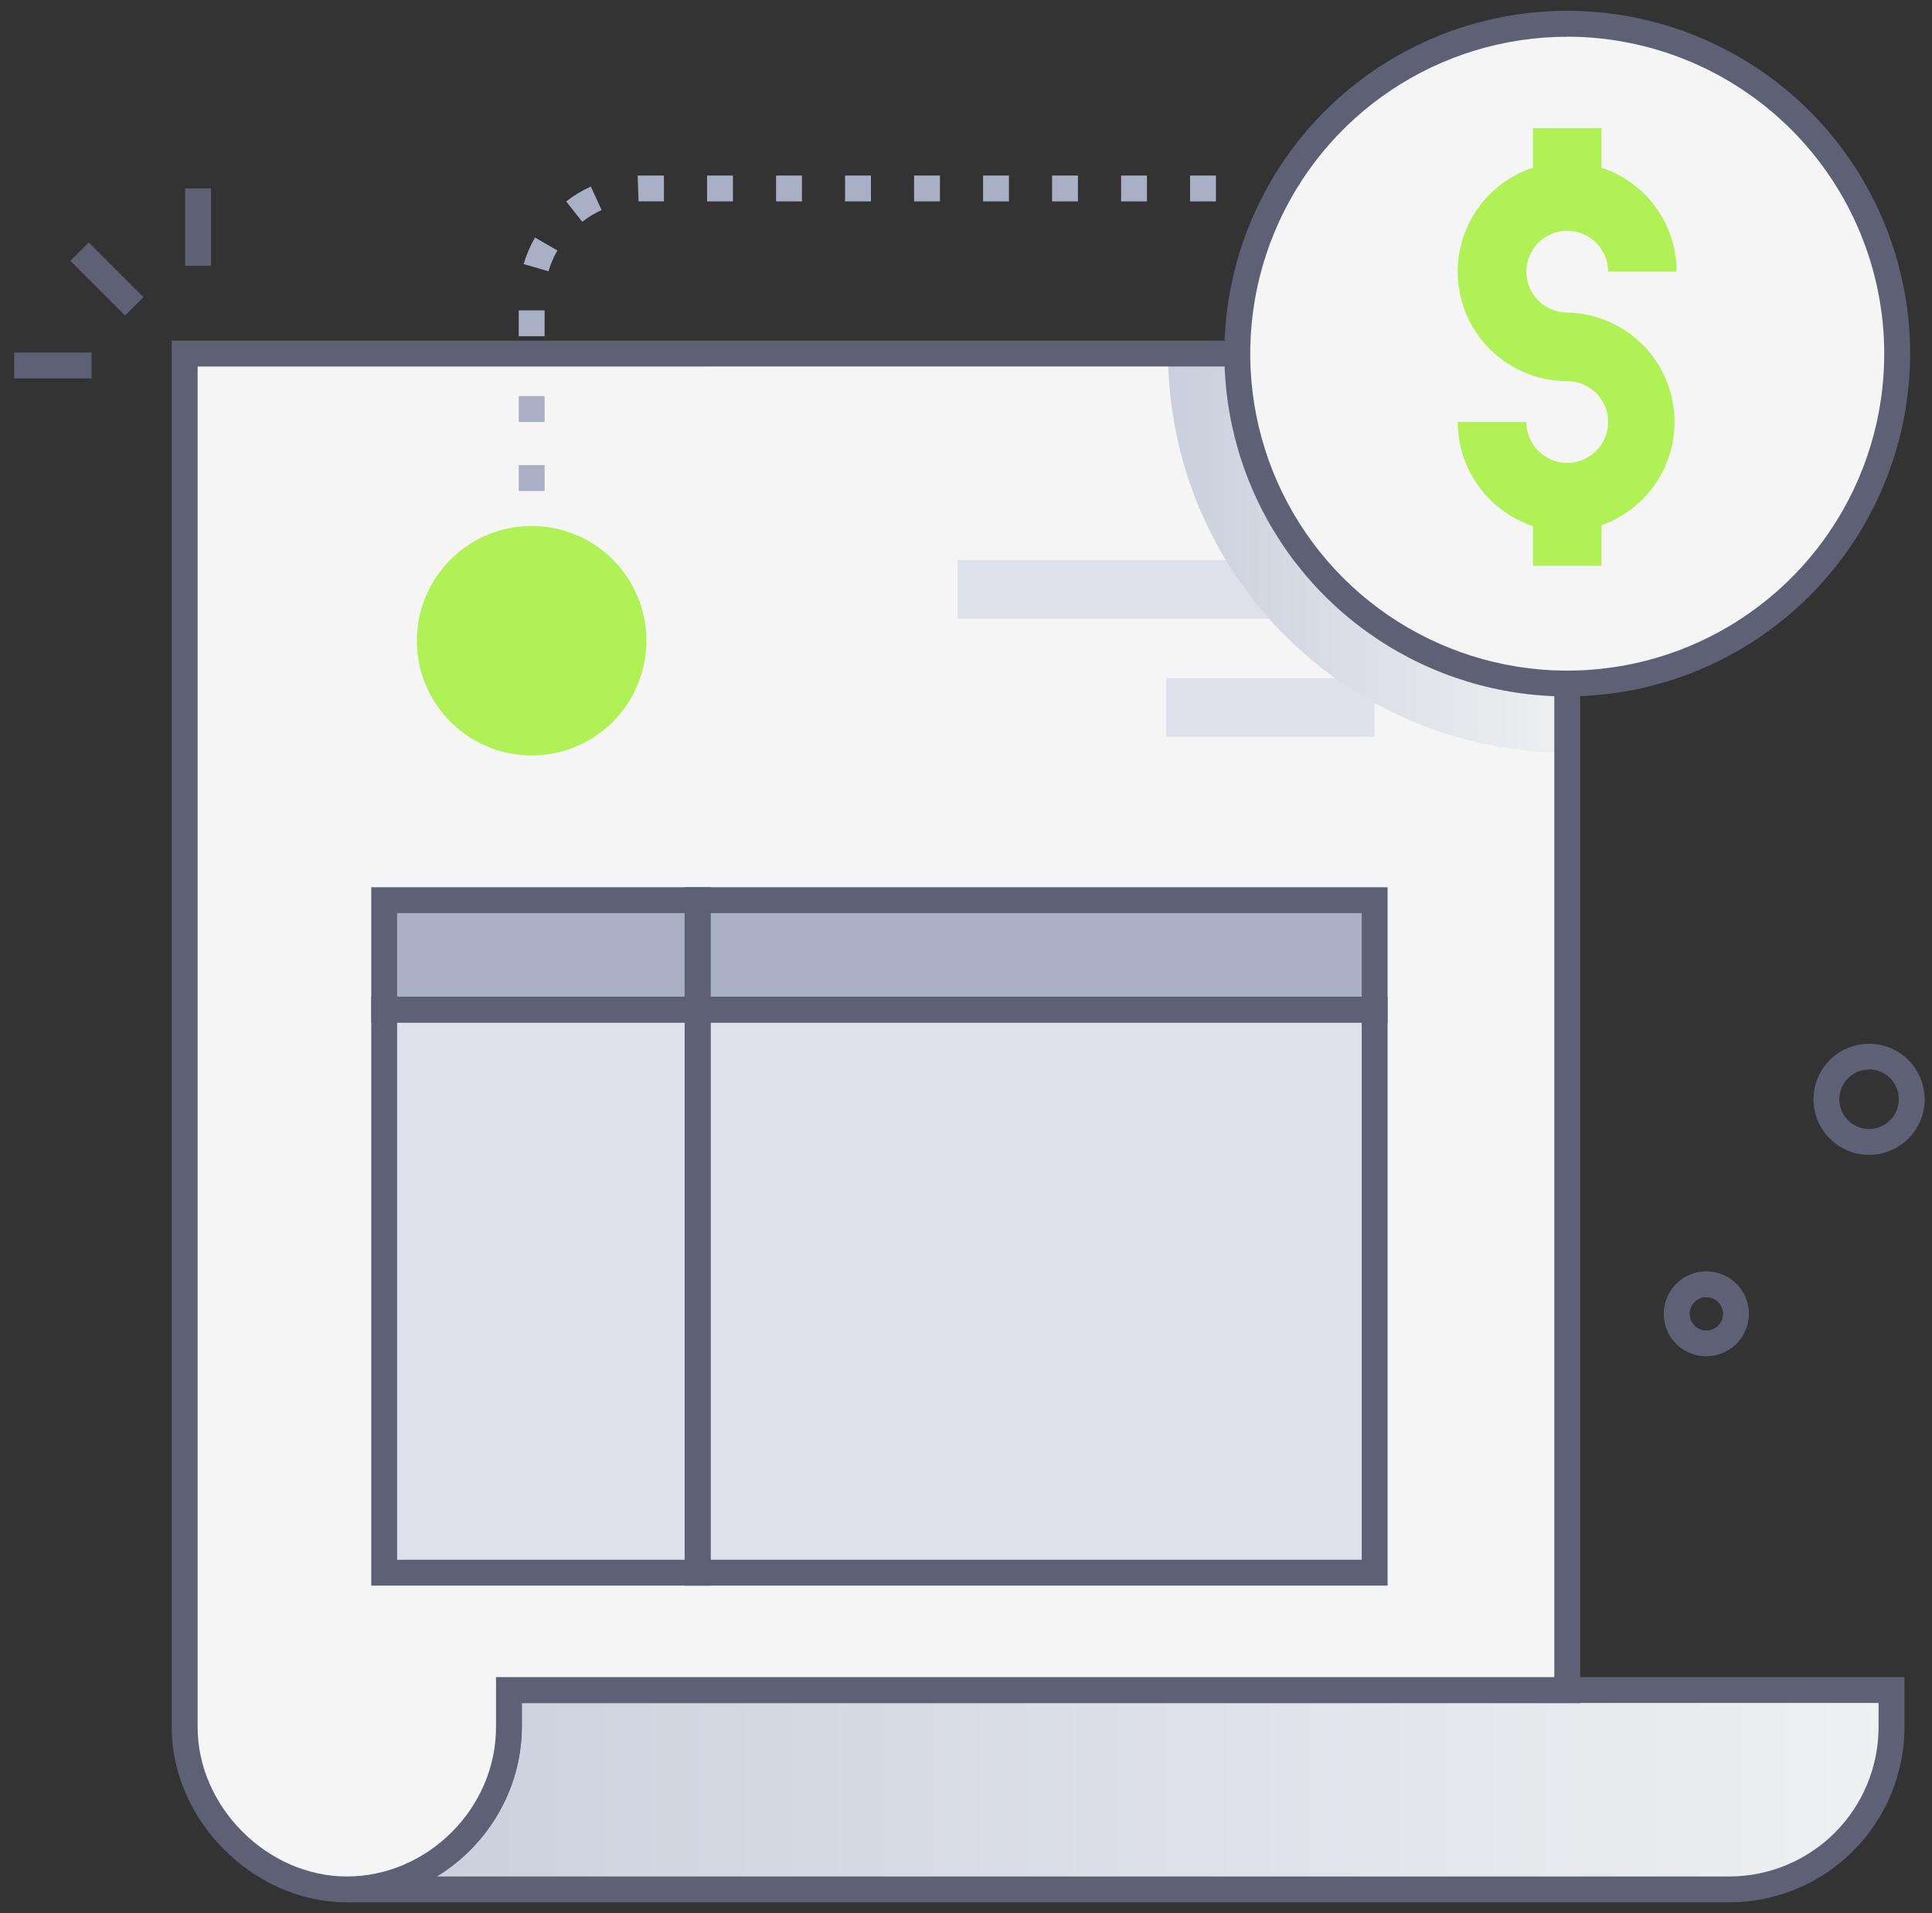 <svg width="105" height="104" viewBox="0 0 105 104" fill="none" xmlns="http://www.w3.org/2000/svg">
<rect x="0" y="0" width="105" height="104" fill="#333333" stroke="none"/>
<g id="Group">
<g id="Invoice">
<path id="Vector" style="mix-blend-mode:multiply" d="M27.658 91.872V93.897C27.658 98.68 23.674 102.709 18.852 102.709H93.986C95.143 102.71 96.289 102.482 97.358 102.039C98.427 101.597 99.399 100.948 100.217 100.13C101.036 99.311 101.685 98.34 102.128 97.271C102.571 96.202 102.799 95.056 102.799 93.899V91.869C-24.165 91.869 54.442 91.872 27.658 91.872Z" fill="url(#paint0_linear_1694_35238)"/>
<path id="Vector_2" d="M93.986 103.412H18.852V102.006C23.245 102.006 26.955 98.291 26.955 93.897V91.169H103.502V93.901C103.498 96.424 102.494 98.841 100.71 100.624C98.927 102.407 96.508 103.41 93.986 103.412ZM23.749 102.006H93.986C96.136 102.004 98.197 101.149 99.717 99.629C101.237 98.109 102.092 96.049 102.096 93.899V92.573H28.361V93.894C28.344 95.528 27.91 97.13 27.102 98.549C26.293 99.969 25.136 101.158 23.739 102.006H23.749Z" fill="#5E6175"/>
<path id="Vector_3" d="M10.038 19.223V93.897C10.038 98.566 14.154 102.709 18.851 102.709C23.597 102.709 27.661 98.701 27.661 93.897V91.872H85.176V19.216L10.038 19.223Z" fill="#F5F5F5"/>
<path id="Vector_4" d="M74.709 30.444H52.038V33.63H74.709V30.444Z" fill="#DEE1EC"/>
<path id="Vector_5" d="M74.708 36.862H63.374V40.047H74.708V36.862Z" fill="#DEE1EC"/>
<path id="Vector_6" style="mix-blend-mode:multiply" d="M85.176 19.223V40.916C79.424 40.91 73.91 38.623 69.843 34.556C65.776 30.489 63.489 24.974 63.482 19.223H85.176Z" fill="url(#paint1_linear_1694_35238)"/>
<path id="Vector_7" d="M28.893 41.066C32.337 41.066 35.13 38.274 35.13 34.83C35.13 31.385 32.337 28.593 28.893 28.593C25.448 28.593 22.656 31.385 22.656 34.83C22.656 38.274 25.448 41.066 28.893 41.066Z" fill="#B0F255"/>
<path id="Vector_8" d="M37.921 48.934H20.88V54.885H37.921V48.934Z" fill="#A9AFC4"/>
<path id="Vector_9" d="M74.708 48.934H37.921V54.885H74.708V48.934Z" fill="#A9AFC4"/>
<path id="Vector_10" d="M37.921 54.885H20.88V85.492H37.921V54.885Z" fill="#DEE1EC"/>
<path id="Vector_11" d="M74.708 54.885H37.921V85.492H74.708V54.885Z" fill="#DEE1EC"/>
<path id="Vector_12" d="M38.624 55.588H20.177V48.231H38.624V55.588ZM21.583 54.182H37.218V49.638H21.583V54.182Z" fill="#5E6175"/>
<path id="Vector_13" d="M75.412 55.588H37.209V48.231H75.412V55.588ZM38.615 54.182H74.006V49.638H38.615V54.182Z" fill="#5E6175"/>
<path id="Vector_14" d="M38.624 86.195H20.177V54.182H38.624V86.195ZM21.583 84.789H37.218V55.588H21.583V84.789Z" fill="#5E6175"/>
<path id="Vector_15" d="M75.412 86.195H37.209V54.182H75.412V86.195ZM38.615 84.789H74.006V55.588H38.615V84.789Z" fill="#5E6175"/>
<path id="Vector_16" d="M18.848 103.412C13.778 103.412 9.332 98.959 9.332 93.897V18.52H85.879V92.582H28.361V93.904C28.361 99.055 24.004 103.412 18.848 103.412ZM10.741 19.926V93.897C10.741 98.216 14.53 102.006 18.85 102.006C23.244 102.006 26.957 98.291 26.957 93.897V91.169H84.473V19.919L10.741 19.926Z" fill="#5E6175"/>
<path id="Vector_17" d="M85.176 37.155C95.08 37.155 103.108 29.126 103.108 19.223C103.108 9.319 95.08 1.291 85.176 1.291C75.273 1.291 67.244 9.319 67.244 19.223C67.244 29.126 75.273 37.155 85.176 37.155Z" fill="#F5F5F5"/>
<path id="Vector_18" d="M85.176 37.858C81.49 37.858 77.888 36.765 74.823 34.717C71.758 32.669 69.37 29.759 67.96 26.354C66.549 22.949 66.18 19.202 66.899 15.587C67.618 11.972 69.393 8.652 71.999 6.046C74.605 3.439 77.926 1.665 81.541 0.945C85.156 0.226 88.902 0.595 92.308 2.006C95.713 3.416 98.623 5.805 100.671 8.869C102.718 11.934 103.811 15.537 103.811 19.223C103.806 24.163 101.841 28.9 98.347 32.393C94.853 35.887 90.117 37.852 85.176 37.858ZM85.176 1.998C81.769 1.998 78.438 3.009 75.604 4.902C72.771 6.795 70.563 9.486 69.259 12.634C67.955 15.782 67.614 19.246 68.278 22.588C68.943 25.93 70.584 29 72.993 31.41C75.403 33.819 78.473 35.46 81.815 36.125C85.157 36.79 88.621 36.449 91.769 35.145C94.918 33.841 97.608 31.632 99.501 28.799C101.395 25.966 102.405 22.635 102.405 19.227C102.401 14.659 100.584 10.279 97.354 7.048C94.124 3.817 89.745 1.999 85.176 1.994V1.998Z" fill="#5E6175"/>
<path id="Vector_19" d="M87.039 6.969H83.311V10.689H87.039V6.969Z" fill="#B0F255"/>
<path id="Vector_20" d="M85.176 28.895C83.597 28.893 82.083 28.265 80.968 27.148C79.852 26.031 79.225 24.516 79.225 22.938H82.954C82.953 23.377 83.083 23.807 83.327 24.173C83.571 24.538 83.918 24.823 84.324 24.992C84.73 25.16 85.177 25.205 85.608 25.119C86.039 25.034 86.435 24.822 86.746 24.512C87.057 24.201 87.269 23.805 87.355 23.374C87.441 22.943 87.397 22.496 87.229 22.09C87.061 21.684 86.776 21.337 86.41 21.093C86.045 20.848 85.615 20.718 85.176 20.718C83.999 20.718 82.848 20.37 81.869 19.716C80.89 19.063 80.127 18.133 79.676 17.046C79.225 15.959 79.107 14.762 79.337 13.608C79.566 12.453 80.133 11.393 80.965 10.56C81.797 9.728 82.857 9.161 84.012 8.931C85.166 8.701 86.363 8.819 87.45 9.269C88.538 9.719 89.467 10.482 90.121 11.461C90.775 12.44 91.124 13.59 91.124 14.767H87.398C87.398 14.328 87.267 13.898 87.023 13.533C86.779 13.167 86.432 12.883 86.026 12.714C85.62 12.546 85.173 12.502 84.742 12.588C84.311 12.674 83.915 12.885 83.605 13.196C83.294 13.507 83.082 13.903 82.997 14.334C82.911 14.765 82.955 15.211 83.123 15.617C83.291 16.023 83.576 16.37 83.941 16.615C84.307 16.859 84.736 16.989 85.176 16.989C86.733 17.02 88.216 17.66 89.307 18.773C90.398 19.885 91.008 21.381 91.008 22.939C91.008 24.497 90.398 25.992 89.307 27.105C88.216 28.217 86.733 28.857 85.176 28.888V28.895Z" fill="#B0F255"/>
<path id="Vector_21" d="M87.039 27.032H83.311V30.752H87.039V27.032Z" fill="#B0F255"/>
<path id="Vector_22" d="M4.819 13.18L3.824 14.175L6.799 17.15L7.793 16.155L4.819 13.18Z" fill="#5E6175"/>
<path id="Vector_23" d="M11.47 10.241H10.063V14.448H11.47V10.241Z" fill="#5E6175"/>
<path id="Vector_24" d="M4.978 19.164H0.771V20.57H4.978V19.164Z" fill="#5E6175"/>
<path id="Vector_25" d="M101.577 62.781C100.974 62.781 100.385 62.599 99.886 62.261C99.386 61.922 99 61.442 98.776 60.882C98.552 60.322 98.5 59.708 98.629 59.118C98.757 58.529 99.059 57.991 99.495 57.574C99.931 57.158 100.483 56.882 101.077 56.781C101.672 56.681 102.284 56.761 102.833 57.011C103.382 57.261 103.843 57.669 104.158 58.184C104.473 58.699 104.626 59.296 104.599 59.898C104.561 60.675 104.227 61.407 103.664 61.944C103.102 62.48 102.355 62.78 101.577 62.781ZM101.577 58.143C101.261 58.143 100.952 58.236 100.688 58.411C100.424 58.586 100.217 58.834 100.093 59.125C99.969 59.416 99.934 59.737 99.99 60.048C100.047 60.359 100.194 60.647 100.413 60.875C100.632 61.103 100.913 61.263 101.222 61.333C101.53 61.403 101.852 61.38 102.148 61.269C102.444 61.157 102.701 60.961 102.887 60.705C103.072 60.449 103.179 60.144 103.192 59.828C103.204 59.609 103.171 59.39 103.094 59.184C103.018 58.979 102.901 58.791 102.75 58.632C102.599 58.473 102.417 58.347 102.215 58.261C102.014 58.175 101.797 58.131 101.577 58.131V58.143Z" fill="#5E6175"/>
<path id="Vector_26" d="M91.019 72.974C90.764 72.692 90.582 72.351 90.49 71.982C90.399 71.613 90.399 71.227 90.492 70.858C90.585 70.49 90.767 70.149 91.023 69.868C91.278 69.586 91.6 69.372 91.958 69.244C92.316 69.116 92.7 69.079 93.076 69.135C93.453 69.191 93.809 69.339 94.114 69.566C94.42 69.793 94.664 70.091 94.827 70.435C94.989 70.779 95.064 71.157 95.046 71.537C95.021 71.993 94.862 72.432 94.589 72.798C94.315 73.164 93.94 73.441 93.51 73.595C93.08 73.748 92.614 73.771 92.171 73.661C91.728 73.55 91.327 73.311 91.019 72.974ZM92.737 70.513C92.56 70.513 92.386 70.565 92.238 70.662C92.089 70.76 91.973 70.898 91.903 71.061C91.833 71.225 91.812 71.404 91.843 71.579C91.874 71.754 91.956 71.916 92.078 72.044C92.2 72.173 92.357 72.263 92.53 72.303C92.703 72.344 92.883 72.333 93.05 72.271C93.216 72.21 93.361 72.101 93.466 71.958C93.572 71.815 93.632 71.644 93.642 71.467C93.647 71.344 93.628 71.222 93.585 71.107C93.543 70.992 93.477 70.887 93.392 70.798C93.308 70.709 93.206 70.638 93.094 70.59C92.981 70.541 92.86 70.516 92.737 70.516V70.513Z" fill="#5E6175"/>
<path id="Vector_27" d="M29.599 18.278H28.192V16.872H29.599V18.278ZM29.81 14.748L28.46 14.355C28.607 13.851 28.814 13.368 29.076 12.913L30.295 13.616C30.089 13.974 29.925 14.353 29.807 14.748H29.81ZM31.645 12.058L30.77 10.949C31.184 10.627 31.634 10.355 32.111 10.138L32.695 11.418C32.32 11.589 31.967 11.804 31.642 12.058H31.645ZM34.703 10.947L34.654 9.541C34.818 9.541 34.739 9.541 36.084 9.541V10.947C34.971 10.944 34.844 10.942 34.701 10.947H34.703ZM66.084 10.947H64.677V9.541H66.084V10.947ZM62.334 10.947H60.928V9.541H62.334V10.947ZM58.584 10.947H57.178V9.541H58.584V10.947ZM54.834 10.947H53.428V9.541H54.834V10.947ZM51.084 10.947H49.678V9.541H51.084V10.947ZM47.334 10.947H45.928V9.541H47.334V10.947ZM43.584 10.947H42.178V9.541H43.584V10.947ZM39.834 10.947H38.428V9.541H39.834V10.947Z" fill="#A9AFC4"/>
<path id="Vector_28" d="M29.599 26.688H28.192V25.281H29.599V26.688ZM29.599 22.938H28.192V21.531H29.599V22.938Z" fill="#A9AFC4"/>
</g>
</g>
<defs>
<linearGradient id="paint0_linear_1694_35238" x1="18.852" y1="97.29" x2="102.799" y2="97.29" gradientUnits="userSpaceOnUse">
<stop stop-color="#CACFDD"/>
<stop offset="1" stop-color="#EEF0F1"/>
</linearGradient>
<linearGradient id="paint1_linear_1694_35238" x1="63.482" y1="30.07" x2="85.176" y2="30.07" gradientUnits="userSpaceOnUse">
<stop stop-color="#CACFDD"/>
<stop offset="1" stop-color="#EEF0F1"/>
</linearGradient>
</defs>
</svg>
